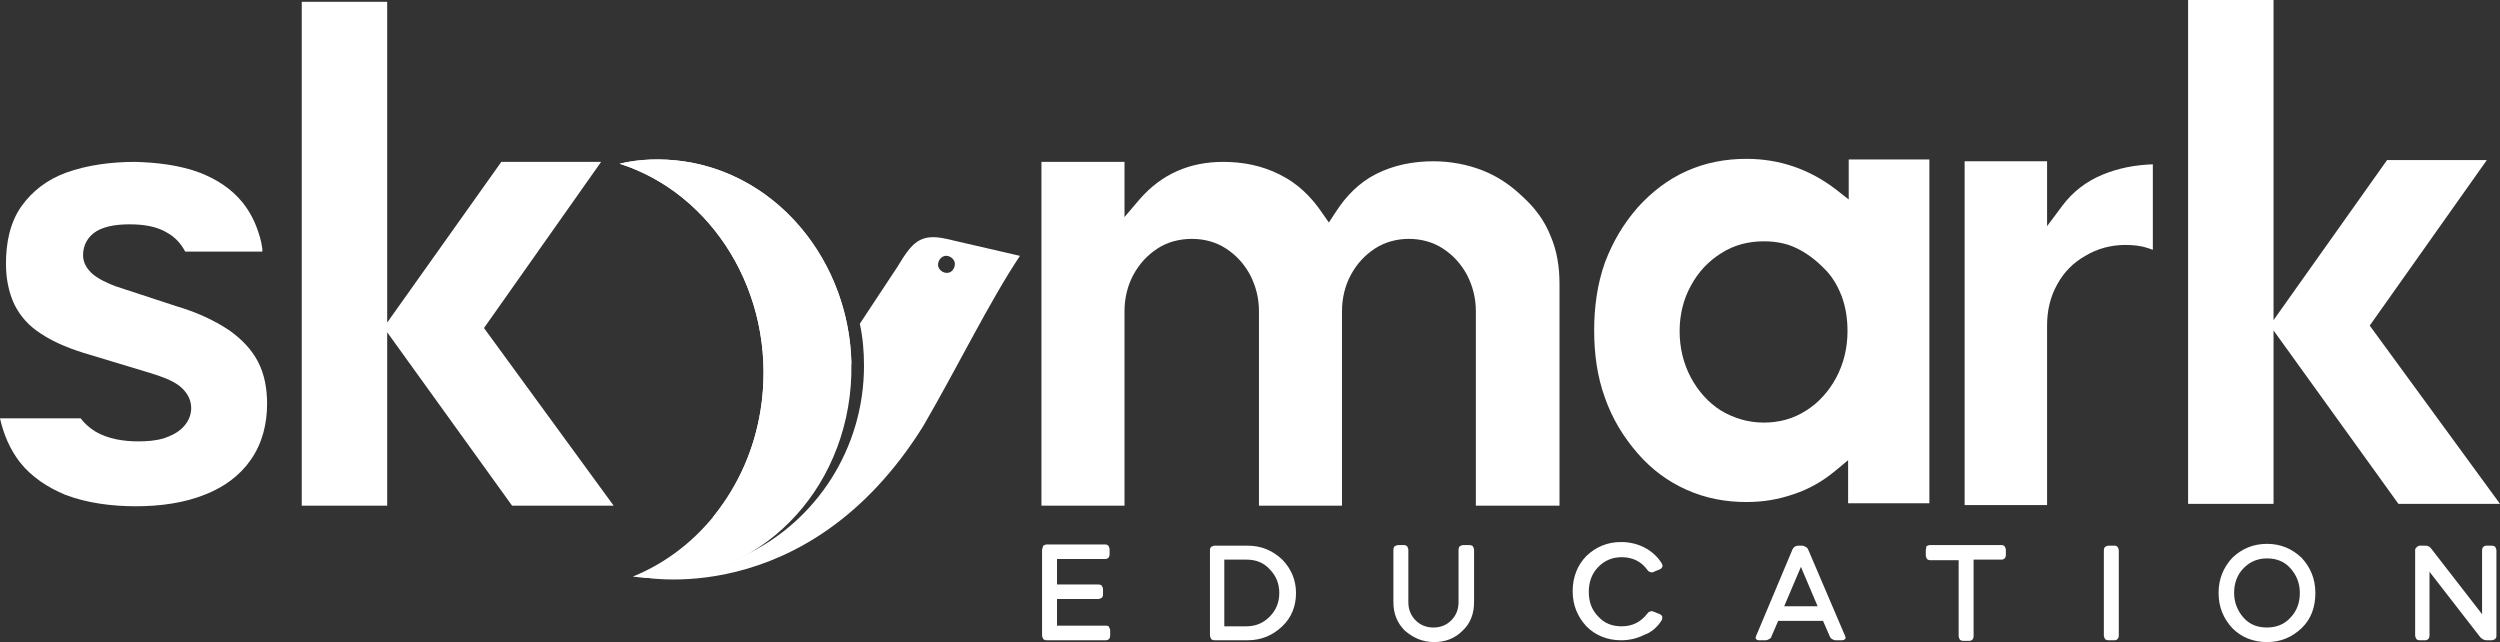 <svg width="183" height="47" viewBox="0 0 183 47" fill="none" xmlns="http://www.w3.org/2000/svg">
<rect x="0" y="0" width="183" height="47" fill="#333333" stroke="none"/>
<path fill-rule="evenodd" clip-rule="evenodd" d="M160.168 36.881H166.423V24.188L175.564 36.881H182.999L173.464 23.833L182.037 11.717H174.733L166.423 23.433V0H160.168V36.881Z" fill="white"/>
<path fill-rule="evenodd" clip-rule="evenodd" d="M19.201 18.418C19.245 18.152 19.026 17.308 18.982 17.22C18.72 16.332 18.326 15.533 17.758 14.823C16.927 13.802 15.877 13.137 14.652 12.649C13.121 12.072 11.459 11.894 9.885 11.85C8.179 11.85 6.386 12.072 4.811 12.649C3.499 13.137 2.406 13.935 1.575 15.089C0.7 16.332 0.437 17.841 0.437 19.306C0.437 20.326 0.612 21.347 1.05 22.279C1.487 23.167 2.143 23.877 2.974 24.41C4.024 25.12 5.336 25.608 6.561 25.963L11.11 27.339C11.809 27.561 12.597 27.827 13.165 28.271C13.646 28.67 13.996 29.203 13.996 29.869C13.996 30.401 13.777 30.889 13.384 31.289C12.99 31.688 12.509 31.91 11.984 32.088C11.372 32.265 10.76 32.309 10.104 32.309C9.054 32.309 7.917 32.132 6.998 31.599C6.561 31.333 6.167 30.978 5.905 30.623H0.087H0C0.262 31.777 0.7 32.842 1.443 33.818C2.318 34.928 3.499 35.682 4.767 36.215C6.386 36.836 8.223 37.058 9.929 37.058C11.678 37.058 13.471 36.836 15.09 36.171C16.402 35.638 17.539 34.839 18.37 33.641C19.201 32.443 19.551 31.022 19.551 29.558C19.551 28.493 19.376 27.427 18.895 26.495C18.414 25.564 17.67 24.809 16.795 24.188C15.614 23.389 14.259 22.812 12.903 22.412L8.441 20.948C7.873 20.726 7.261 20.46 6.779 20.06C6.386 19.705 6.08 19.261 6.08 18.684C6.08 17.93 6.429 17.308 7.086 16.909C7.785 16.51 8.704 16.421 9.491 16.421C10.453 16.421 11.459 16.554 12.247 17.042C12.815 17.353 13.253 17.841 13.559 18.418C15.483 18.418 17.32 18.418 19.201 18.418Z" fill="white"/>
<path fill-rule="evenodd" clip-rule="evenodd" d="M22.088 37.014H28.342V24.321L37.484 37.014H44.919L35.428 24.011L44.001 11.85H36.696L28.342 23.611V0.133H22.088V37.014Z" fill="white"/>
<path fill-rule="evenodd" clip-rule="evenodd" d="M108.076 37.014H114.155V20.771C114.155 19.572 113.98 18.374 113.499 17.265C113.062 16.155 112.362 15.223 111.487 14.424C110.612 13.581 109.65 12.915 108.513 12.471C107.376 12.028 106.151 11.806 104.927 11.806C103.483 11.806 102.04 12.072 100.728 12.738C99.503 13.359 98.541 14.335 97.797 15.489L97.272 16.288L96.748 15.534C95.96 14.38 94.954 13.403 93.686 12.782C92.374 12.116 90.974 11.85 89.531 11.85C87.081 11.85 85.026 12.738 83.407 14.602L82.314 15.889V11.85H76.234V37.014H82.314V22.768C82.314 21.836 82.533 20.904 82.97 20.105C83.407 19.306 83.976 18.685 84.72 18.197C85.463 17.708 86.338 17.486 87.256 17.486C88.131 17.486 89.006 17.708 89.749 18.197C90.493 18.685 91.062 19.306 91.499 20.105C91.936 20.948 92.155 21.836 92.155 22.768V37.014H98.235V22.768C98.235 21.836 98.453 20.904 98.891 20.105C99.328 19.306 99.897 18.685 100.64 18.197C101.384 17.708 102.259 17.486 103.133 17.486C104.008 17.486 104.883 17.708 105.626 18.197C106.37 18.685 106.938 19.306 107.376 20.105C107.813 20.948 108.032 21.836 108.032 22.768V37.014H108.076Z" fill="white"/>
<path fill-rule="evenodd" clip-rule="evenodd" d="M134.801 21.658C135.107 22.457 135.238 23.345 135.238 24.232C135.238 25.431 134.976 26.584 134.407 27.65C133.882 28.626 133.139 29.469 132.22 30.046C131.258 30.668 130.208 30.934 129.115 30.934C127.978 30.934 126.928 30.623 125.966 30.046C125.047 29.469 124.304 28.626 123.779 27.65C123.21 26.584 122.948 25.431 122.948 24.232C122.948 23.078 123.21 21.924 123.779 20.904C124.304 19.927 125.047 19.128 125.966 18.551C126.928 17.93 127.978 17.664 129.115 17.664C129.946 17.664 130.733 17.797 131.477 18.152C132.22 18.507 132.876 18.995 133.489 19.617C134.057 20.149 134.495 20.859 134.801 21.658ZM135.326 36.837H141.23V11.672H135.326V14.601L134.364 13.847C132.439 12.382 130.252 11.628 127.847 11.628C126.316 11.628 124.872 11.894 123.473 12.516C122.073 13.137 120.892 14.069 119.886 15.178C118.837 16.377 118.049 17.708 117.481 19.217C116.912 20.815 116.693 22.501 116.693 24.188C116.693 25.874 116.912 27.561 117.481 29.114C118.006 30.623 118.837 31.999 119.886 33.197C120.892 34.351 122.073 35.239 123.473 35.86C124.872 36.482 126.316 36.748 127.847 36.748C129.027 36.748 130.165 36.57 131.302 36.171C132.395 35.816 133.401 35.239 134.32 34.484L135.282 33.685V36.837H135.326Z" fill="white"/>
<path fill-rule="evenodd" clip-rule="evenodd" d="M149.846 11.806H143.811V36.97H149.846V23.833C149.846 22.768 150.065 21.747 150.59 20.815C151.071 19.927 151.771 19.217 152.646 18.729C153.52 18.197 154.526 17.93 155.576 17.93C156.101 17.93 156.67 17.975 157.194 18.152C157.326 18.197 157.457 18.241 157.588 18.285V12.028C156.32 12.072 155.095 12.294 153.914 12.782C152.733 13.27 151.727 14.025 150.94 15.09L149.846 16.555V11.806Z" fill="white"/>
<path d="M176.789 40.254V46.511C176.789 46.6 176.833 46.689 176.877 46.778C176.921 46.822 177.008 46.867 177.139 46.867H177.533C177.62 46.867 177.708 46.822 177.752 46.778C177.795 46.733 177.839 46.645 177.839 46.511V41.852L181.557 46.645C181.688 46.778 181.819 46.867 182.038 46.867H182.388C182.475 46.867 182.563 46.822 182.65 46.778C182.694 46.733 182.738 46.645 182.738 46.556V40.298C182.738 40.209 182.694 40.121 182.65 40.032C182.606 39.987 182.519 39.943 182.388 39.943H181.994C181.907 39.943 181.819 39.987 181.775 40.032C181.732 40.076 181.688 40.165 181.688 40.298V44.958L177.97 40.165C177.839 39.987 177.708 39.943 177.489 39.943H177.139C177.052 39.943 176.964 39.987 176.921 40.032C176.833 40.121 176.789 40.165 176.789 40.254ZM163.537 43.405C163.537 42.695 163.755 42.073 164.237 41.585C164.718 41.097 165.286 40.875 165.942 40.875C166.642 40.875 167.211 41.097 167.648 41.585C168.085 42.073 168.348 42.65 168.348 43.405C168.348 44.115 168.129 44.736 167.648 45.224C167.211 45.713 166.598 45.934 165.942 45.934C165.242 45.934 164.674 45.713 164.237 45.224C163.799 44.736 163.537 44.115 163.537 43.405ZM162.4 43.405C162.4 44.426 162.749 45.269 163.405 45.979C164.062 46.645 164.936 47 165.942 47C166.948 47 167.779 46.645 168.479 45.979C169.179 45.313 169.485 44.426 169.485 43.405C169.485 42.384 169.135 41.541 168.479 40.831C167.779 40.165 166.948 39.81 165.942 39.81C164.936 39.81 164.105 40.165 163.405 40.831C162.749 41.541 162.4 42.384 162.4 43.405ZM154.002 46.511C154.002 46.6 154.046 46.689 154.089 46.778C154.133 46.822 154.221 46.867 154.352 46.867H154.789C154.877 46.867 154.964 46.822 155.008 46.778C155.052 46.733 155.095 46.645 155.095 46.511V40.298C155.095 40.209 155.052 40.121 155.008 40.032C154.964 39.987 154.877 39.943 154.789 39.943H154.352C154.264 39.943 154.177 39.987 154.089 40.032C154.046 40.076 154.002 40.165 154.002 40.298V46.511ZM140.968 40.298V40.653C140.968 40.742 141.012 40.831 141.055 40.919C141.099 40.964 141.187 41.008 141.318 41.008H143.373V46.556C143.373 46.645 143.417 46.733 143.461 46.822C143.505 46.867 143.592 46.911 143.723 46.911H144.161C144.248 46.911 144.336 46.867 144.379 46.822C144.423 46.778 144.467 46.689 144.467 46.556V40.964H146.523C146.61 40.964 146.698 40.919 146.741 40.875C146.785 40.831 146.829 40.742 146.829 40.609V40.254C146.829 40.165 146.785 40.076 146.741 39.987C146.698 39.943 146.61 39.899 146.523 39.899H141.274C141.187 39.899 141.099 39.943 141.012 39.987C141.012 40.121 140.968 40.165 140.968 40.298ZM131.827 41.496L133.051 44.381H130.602L131.827 41.496ZM128.546 46.556C128.503 46.645 128.503 46.733 128.546 46.778C128.59 46.822 128.634 46.867 128.765 46.867H129.246C129.334 46.867 129.421 46.822 129.509 46.778C129.596 46.733 129.683 46.645 129.683 46.556L130.165 45.446H133.445L133.926 46.556C133.97 46.645 134.014 46.733 134.101 46.778C134.188 46.822 134.276 46.867 134.363 46.867H134.845C134.932 46.867 135.019 46.822 135.063 46.778C135.107 46.733 135.107 46.645 135.063 46.556L132.351 40.209C132.308 40.121 132.264 40.076 132.177 40.032C132.089 39.987 132.002 39.943 131.914 39.943H131.652C131.433 39.943 131.302 40.032 131.214 40.209L128.546 46.556ZM121.636 45.402C121.679 45.313 121.679 45.224 121.679 45.136C121.636 45.047 121.592 45.002 121.504 44.958L121.067 44.781C121.023 44.781 120.98 44.736 120.936 44.736C120.805 44.736 120.673 44.781 120.586 44.914C120.105 45.535 119.492 45.846 118.705 45.846C118.005 45.846 117.437 45.624 116.999 45.136C116.518 44.648 116.3 44.071 116.3 43.316C116.3 42.606 116.518 41.985 116.999 41.496C117.481 41.008 118.049 40.786 118.705 40.786C119.492 40.786 120.149 41.097 120.586 41.718C120.673 41.852 120.805 41.896 120.936 41.896C120.98 41.896 121.023 41.896 121.067 41.852L121.504 41.674C121.592 41.63 121.636 41.585 121.679 41.496C121.723 41.408 121.679 41.319 121.636 41.23C121.329 40.742 120.892 40.343 120.367 40.076C119.842 39.81 119.274 39.677 118.661 39.677C117.655 39.677 116.824 40.032 116.125 40.697C115.469 41.363 115.119 42.251 115.119 43.272C115.119 44.292 115.469 45.136 116.125 45.846C116.781 46.511 117.655 46.867 118.661 46.867C119.274 46.867 119.842 46.733 120.367 46.467C120.892 46.29 121.329 45.89 121.636 45.402ZM104.971 47C105.802 47 106.502 46.733 107.071 46.157C107.639 45.624 107.902 44.914 107.902 44.071V40.254C107.902 40.165 107.858 40.076 107.814 39.987C107.771 39.943 107.683 39.899 107.552 39.899H107.115C107.027 39.899 106.94 39.943 106.852 39.987C106.808 40.032 106.765 40.121 106.765 40.254V44.071C106.765 44.603 106.59 45.047 106.24 45.402C105.89 45.757 105.453 45.934 104.928 45.934C104.403 45.934 103.965 45.757 103.616 45.402C103.266 45.047 103.091 44.603 103.091 44.071V40.254C103.091 40.165 103.047 40.076 103.003 39.987C102.96 39.943 102.872 39.899 102.785 39.899H102.347C102.26 39.899 102.172 39.943 102.085 39.987C102.041 40.032 101.997 40.121 101.997 40.254V44.071C101.997 44.914 102.26 45.58 102.828 46.157C103.441 46.689 104.14 47 104.971 47ZM89.619 45.846V40.964H91.238C91.938 40.964 92.506 41.186 92.944 41.674C93.425 42.162 93.643 42.739 93.643 43.405C93.643 44.071 93.425 44.648 92.944 45.136C92.462 45.624 91.894 45.846 91.238 45.846H89.619ZM88.57 40.298V46.511C88.57 46.6 88.613 46.689 88.657 46.778C88.701 46.822 88.788 46.867 88.92 46.867H91.325C92.331 46.867 93.162 46.511 93.862 45.846C94.562 45.18 94.868 44.337 94.868 43.405C94.868 42.473 94.518 41.63 93.862 40.964C93.162 40.298 92.331 39.943 91.325 39.943H88.92C88.832 39.943 88.745 39.987 88.657 40.032C88.57 40.121 88.57 40.165 88.57 40.298ZM76.279 40.298V46.511C76.279 46.6 76.323 46.689 76.367 46.778C76.41 46.822 76.498 46.867 76.629 46.867H80.959C81.047 46.867 81.134 46.822 81.178 46.778C81.222 46.733 81.265 46.645 81.265 46.511V46.157C81.265 46.068 81.222 45.979 81.178 45.89C81.134 45.801 81.047 45.801 80.959 45.801H77.373V43.849H80.391C80.478 43.849 80.566 43.804 80.653 43.76C80.697 43.715 80.741 43.627 80.741 43.494V43.139C80.741 43.05 80.697 42.961 80.653 42.872C80.609 42.828 80.522 42.783 80.391 42.783H77.373V40.919H80.915C81.003 40.919 81.091 40.875 81.134 40.831C81.178 40.786 81.222 40.697 81.222 40.564V40.209C81.222 40.121 81.178 40.032 81.134 39.943C81.091 39.899 81.003 39.854 80.915 39.854H76.629C76.542 39.854 76.454 39.899 76.367 39.943C76.323 40.121 76.279 40.165 76.279 40.298Z" fill="white"/>
<path d="M69.324 18.729C69.674 18.773 69.937 19.084 69.893 19.395C69.849 19.75 69.587 20.016 69.237 19.971C68.887 19.927 68.624 19.616 68.668 19.306C68.712 18.951 69.018 18.684 69.324 18.729ZM67.575 31.2C70.155 26.762 72.386 22.146 74.66 18.729L69.281 17.486C67.312 17.042 66.744 17.797 65.694 19.528L62.938 23.7C63.157 24.676 63.245 25.741 63.245 26.762C63.245 32.886 59.702 38.168 54.585 40.609C52.223 41.896 49.511 42.517 46.668 42.162C46.668 42.251 59.046 44.869 67.575 31.2Z" fill="white"/>
<path fill-rule="evenodd" clip-rule="evenodd" d="M50.035 11.806C57.777 12.915 63.244 20.637 62.195 29.026C61.145 37.414 54.059 43.272 46.318 42.207C51.26 40.21 55.022 35.416 55.765 29.381C56.727 21.481 52.179 14.158 45.355 11.983C46.843 11.628 48.417 11.584 50.035 11.806Z" fill="white"/>
<path fill-rule="evenodd" clip-rule="evenodd" d="M50.035 11.806C57.033 12.826 62.151 19.217 62.326 26.585C60.795 31.733 57.033 35.86 52.179 37.858C54.059 35.55 55.371 32.665 55.765 29.381C56.727 21.481 52.179 14.158 45.355 11.983C46.843 11.628 48.417 11.584 50.035 11.806Z" fill="white"/>
</svg>
